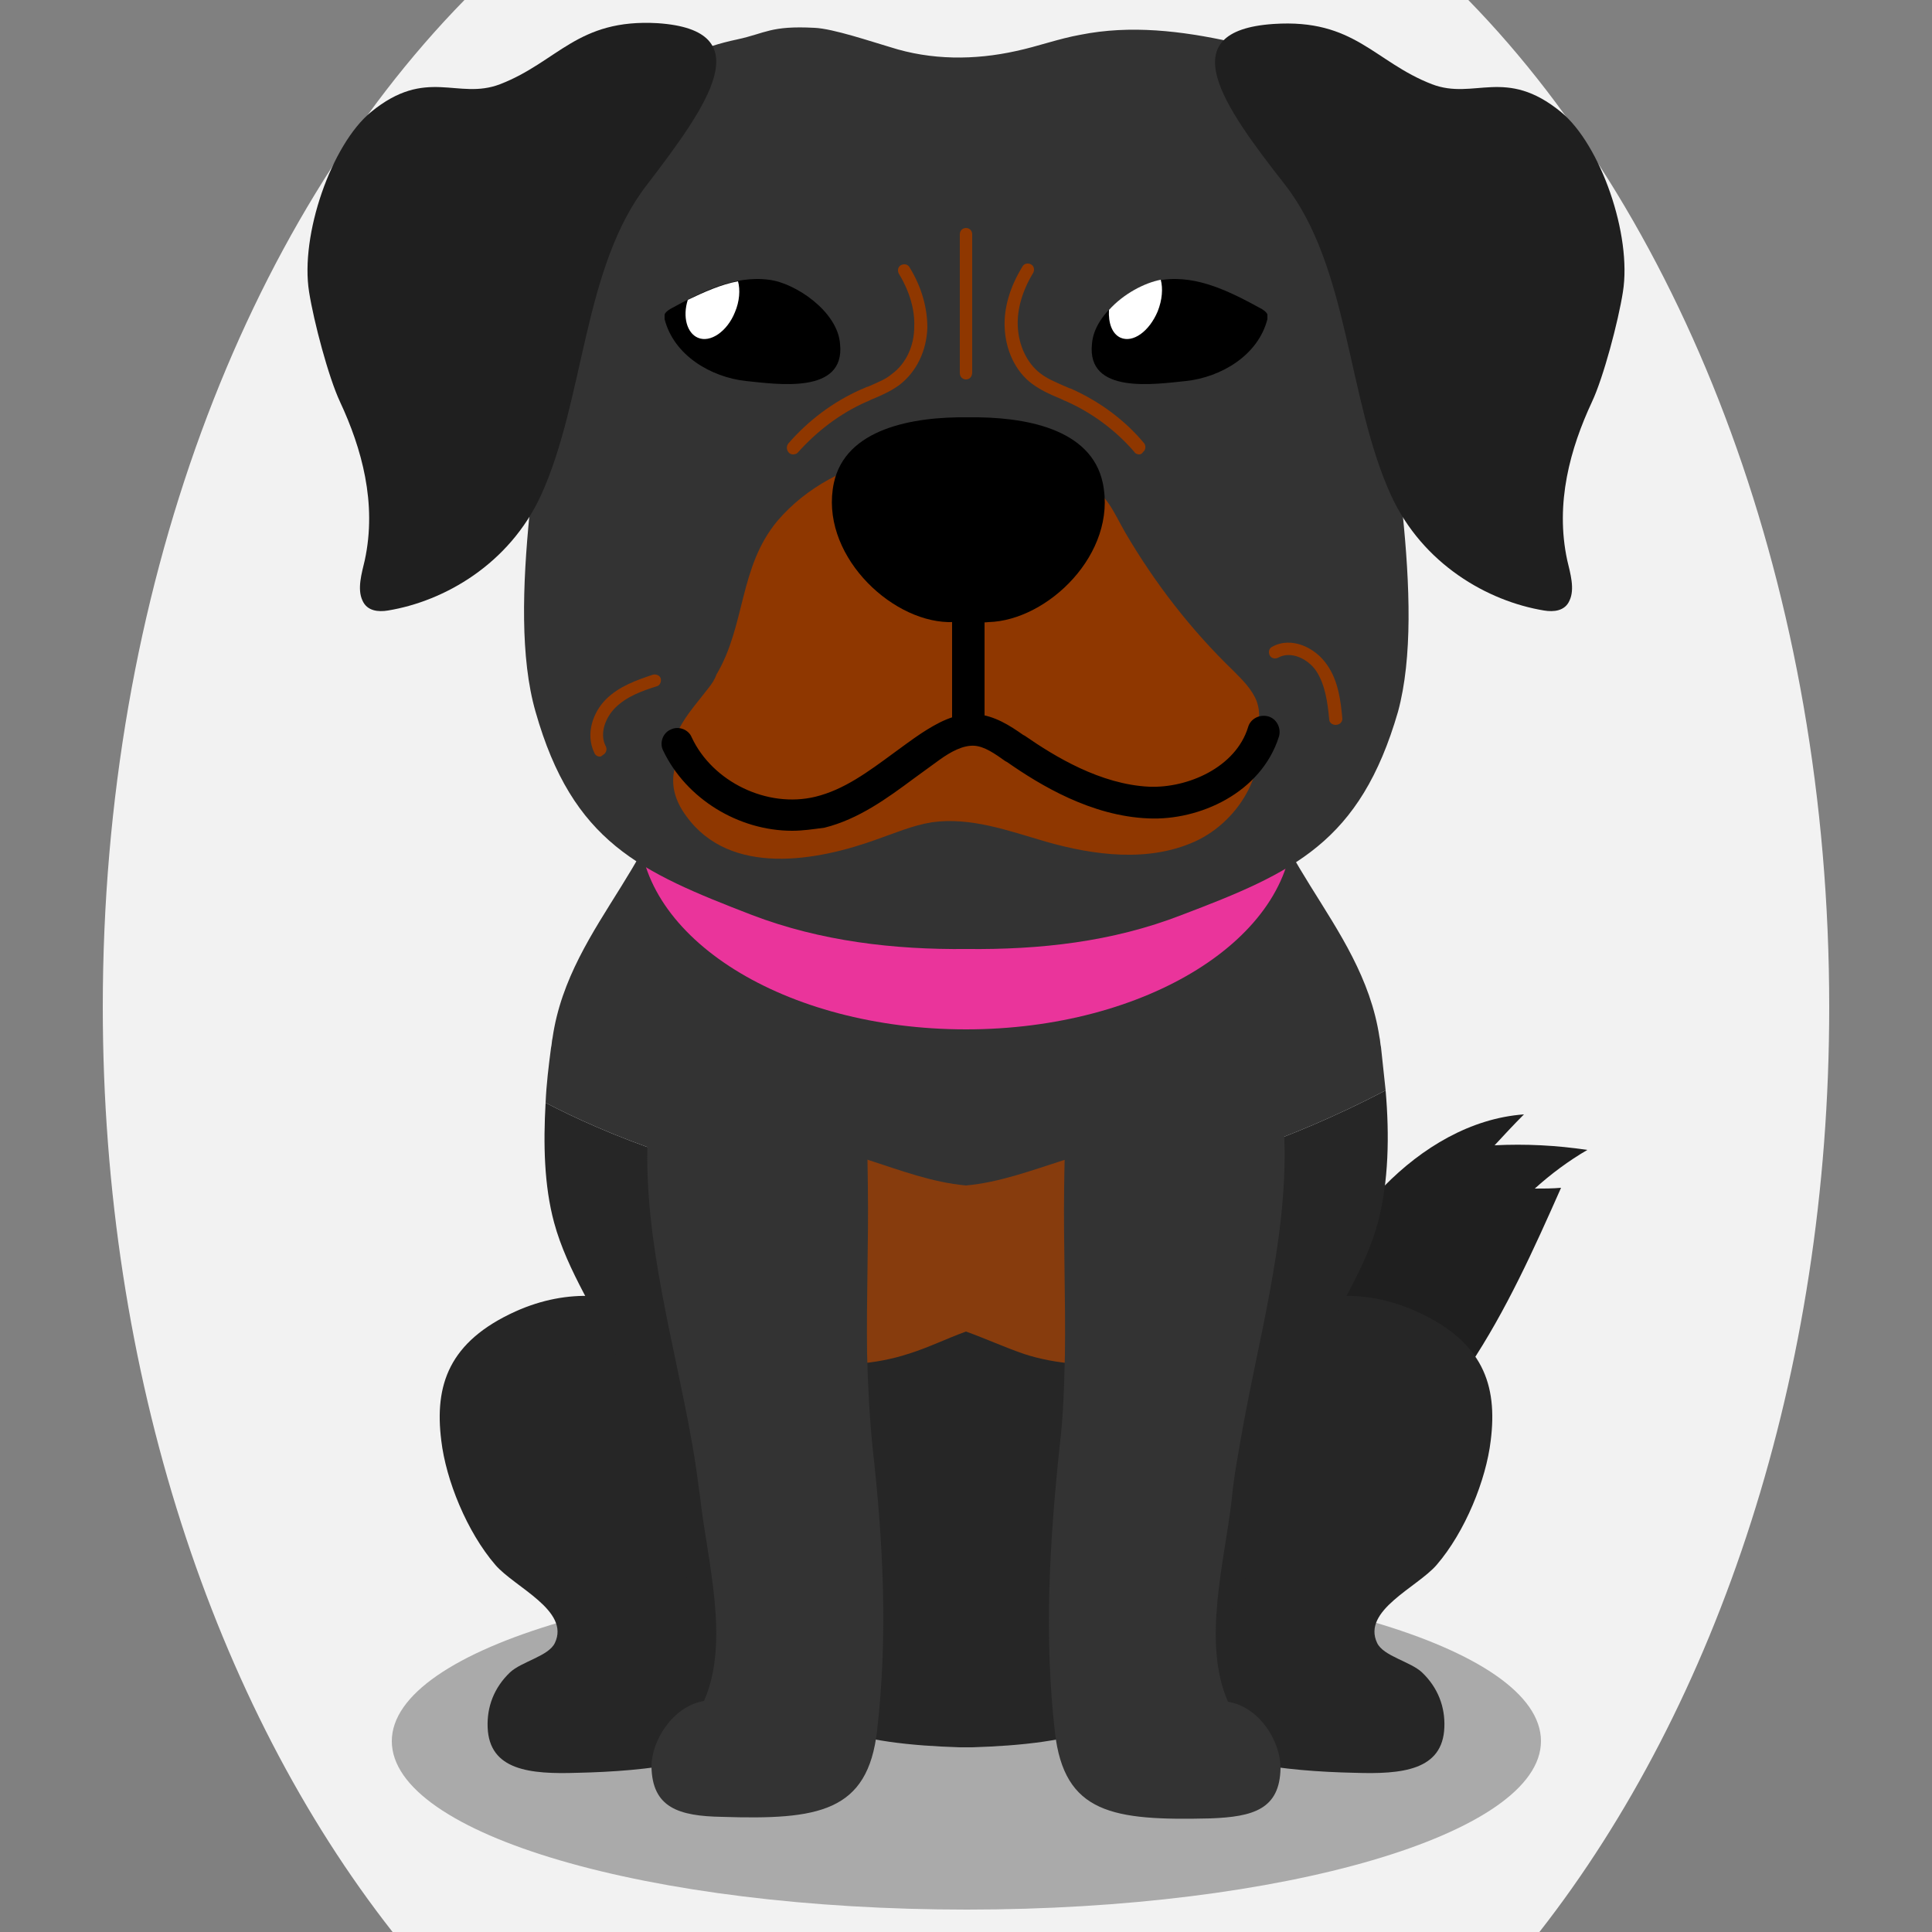 <!--?xml version="1.0" encoding="utf-8"?-->
<!-- Generator: Adobe Illustrator 25.0.1, SVG Export Plug-In . SVG Version: 6.00 Build 0)  -->
<svg version="1.1" id="Ebene_1" xmlns="http://www.w3.org/2000/svg" xmlns:xlink="http://www.w3.org/1999/xlink" x="0px" y="0px" viewBox="0 0 250 250" style="enable-background:new 0 0 250 250;" xml:space="preserve">
<rect x="0" y="0" width="250" height="250" fill="#808080" stroke="none"/>
<style type="text/css">
	.st0{fill:#1F1F1F;}
	.st1{opacity:0.3;}
	.st2{fill:#262626;}
	.st3{fill:#333333;}
	.st4{fill:#873c0d;}
	.st5{fill:#ea349b;}
	.st6{fill:#8f3700;}
	.st7{fill:#FFFFFF;}

.bgel{fill:#F2F2F2;}</style>
<path class="bgel" d="M236.7,130.3c0,47.6-14.5,90.3-37.5,119.7H50.8c-23-29.3-37.5-72.1-37.5-119.7C13.3,76.6,31.7,29,60.1,0h129.9
	C218.3,29,236.7,76.6,236.7,130.3z"></path>
<g>
	<g>
		<g>
			<path class="st0" d="M178.3,189.6c-7.3,5.9-16.2,10-25.4,10.5c-15.6,0.8-4.8-13.5,2.4-18.4c11-7.6,14.8-19,23.8-28.2
				c4.9-5,11.2-8.8,18.1-9.3c-1.3,1.3-2.6,2.7-3.8,4c4-0.2,8,0,12,0.6c-2.4,1.4-4.7,3.1-6.8,5c1.1,0,2.3,0,3.4-0.1
				c-3.5,7.9-7.1,15.9-11.9,23.1C186.9,181.4,182.9,185.9,178.3,189.6z"></path>
		</g>
	</g>
	<path class="st1" d="M199.4,225.3c0,12-33.3,21.8-74.3,21.8c-41.1,0-74.4-9.7-74.4-21.8c0-12,33.3-21.8,74.4-21.8
		C166.1,203.5,199.4,213.2,199.4,225.3z"></path>
	<g>
		<g>
			<g>
				<g>
					<g>
						<path class="st2" d="M111.1,203.3c-0.6-7.8-4.1-15.8-10.3-22.1c-8.3-8.4-20.3-17.7-34.1-11.5c-8.6,3.9-10.5,9.5-9.6,16.7
							c0.6,5.1,3.3,11.8,7,16.1c2.5,2.9,9.7,5.9,7.7,10.1c-0.8,1.7-4.3,2.4-5.8,3.8c-2.1,2-3,4.5-2.9,7.1c0.2,5.6,5.5,6.1,11.6,5.9
							c9.3-0.2,18.5-1.4,26.3-5.7C110.9,218.3,111.8,212.7,111.1,203.3z"></path>
					</g>
				</g>
			</g>
		</g>
		<g>
			<g>
				<g>
					<g>
						<path class="st2" d="M138.9,203.3c0.6-7.8,4.1-15.8,10.3-22.1c8.3-8.4,20.3-17.7,34.1-11.5c8.6,3.9,10.5,9.5,9.6,16.7
							c-0.6,5.1-3.3,11.8-7,16.1c-2.5,2.9-9.7,5.9-7.7,10.1c0.8,1.7,4.3,2.4,5.8,3.8c2.1,2,3,4.5,2.9,7.1c-0.2,5.6-5.5,6.1-11.6,5.9
							c-9.3-0.2-18.5-1.4-26.3-5.7C139.1,218.3,138.2,212.7,138.9,203.3z"></path>
					</g>
				</g>
			</g>
		</g>
	</g>
	<g>
		<path class="st3" d="M179.3,141.1c-0.2-1.9-0.4-3.8-0.6-5.6c-0.1-0.4-0.1-0.9-0.2-1.3c-2.3-15.2-16.3-23.9-15.8-39.3
			c0.5-17.2-7.4-24.1-23.1-30.9c-4.6-2-9.3-3.2-13.8-3.7c0,0,0,0-0.1,0c0,0,0,0,0,0c-0.2,0-0.4,0.1-0.7,0.1c-0.2,0-0.4-0.1-0.7-0.1
			c0,0,0,0,0,0c0,0,0,0-0.1,0c-4.6,0.5-9.2,1.7-13.8,3.7C94.7,70.9,86.9,77.9,87.3,95c0.4,15.4-13.6,24.1-15.8,39.3
			c-0.1,0.4-0.1,0.9-0.2,1.3c-0.3,2.3-0.6,4.7-0.7,7.1C85,150.2,128.2,167.8,179.3,141.1z"></path>
		<path class="st2" d="M70.6,142.7c-0.3,5.3-0.2,10.7,1.1,15.5c1.7,6.3,5.7,12,8.4,18c7.8,17.9,5.8,38.8,26.7,47.1
			c5,2,11.1,2.6,17.4,2.8c0,0,0,0,0.1,0h0c0.2,0,0.4,0,0.7,0c0.2,0,0.4,0,0.7,0h0c0,0,0,0,0.1,0c6.3-0.2,12.4-0.8,17.4-2.8
			c21-8.3,18.9-29.2,26.7-47.1c2.6-6,6.7-11.7,8.4-18c1.4-5.3,1.5-11.3,1-17.1C128.2,167.8,85,150.2,70.6,142.7z"></path>
	</g>
	<path class="st4" d="M160.7,154c-2.2-2.8-6-5.1-10.5-5.7c-8.7-1.1-16.5,4.3-25.2,5.1c-8.8-0.8-16.5-6.3-25.2-5.1
		c-4.5,0.6-8.2,2.9-10.5,5.7c-4.5,5.6-3.2,13.1,3,17.8c6.2,4.7,16.9,6.1,25.2,3.4c2.6-0.8,5-2,7.5-2.9c2.5,0.9,4.9,2,7.5,2.9
		c8.3,2.7,19,1.3,25.2-3.4C163.9,167.1,165.2,159.6,160.7,154z"></path>
	<path class="st5" d="M167.3,106.8c0,14.6-19,26.4-42.3,26.4c-23.4,0-42.3-11.8-42.3-26.4c0-14.6,19-26.4,42.3-26.4
		C148.4,80.4,167.3,92.2,167.3,106.8z"></path>
	<g>
		<path class="st3" d="M158.9,220.2c-3.4-7.7-0.4-18.3,0.5-26.3c0.2-2.3,0.6-4.5,1-6.8c2.2-13.1,6.2-26.4,5.8-39.5
			c-0.3-9.3-15.5-19.9-24.9-10.2c-3.8,4-3.5,11.6-3.6,16.3c-0.1,7.2,0.2,14.4,0.1,21.6c-0.1,4-0.2,8-0.7,12
			c-1.3,12.4-2,24.5-0.6,36.8c1.2,10.6,7.5,11.5,20.1,11.2c5.6-0.2,9-1.2,9.1-6.5C165.7,225.3,163,220.9,158.9,220.2z"></path>
		<path class="st3" d="M112.9,187.2c-0.4-4-0.6-8-0.7-12c-0.1-7.2,0.2-14.4,0.1-21.6c-0.1-4.7,0.3-12.4-3.6-16.3
			c-9.4-9.7-24.6,0.9-24.9,10.2c-0.5,13.1,3.5,26.4,5.8,39.5c0.4,2.3,0.7,4.5,1,6.8c0.9,8.1,3.9,18.6,0.5,26.3
			c-4.1,0.7-6.8,5.2-6.8,8.5c0.1,5.3,3.5,6.4,9.1,6.5c12.5,0.4,18.9-0.6,20.1-11.2C114.9,211.7,114.3,199.6,112.9,187.2z"></path>
	</g>
	<g>
		<path class="st3" d="M178.4,40.1c-0.7-9.2,0.1-19.8-5-27.7c-3.1-4.8-9.3-6-14.1-7c-6.4-1.4-13-2.2-19.5-0.9
			c-2.8,0.5-5.5,1.5-8.3,2.1c-5.4,1.2-11,1.2-16.3-0.5c-2.4-0.7-7.4-2.4-9.8-2.5c-5.7-0.3-6.3,0.7-10,1.5c-4.8,1-7.4,2.6-11.9,4.2
			c-3.3,1.2-5.8,2-8,5.5c-4.6,7.1-3.2,17.1-3.9,25.4c-1.1,14.5-6.3,38-2.3,51.9c4.8,16.9,13.5,20.7,28,26.3
			c8.9,3.4,18.4,4.5,27.8,4.4c9.4,0.1,18.8-0.9,27.8-4.4c14.5-5.5,23.1-9.4,28-26.3C184.7,78.1,179.5,54.7,178.4,40.1z"></path>
		<g>
			<path class="st0" d="M64.7,10.9c-5.5,2.1-9.5-2.3-16.7,3.6c-5.1,4.2-9.2,15.9-8,23.3c0.6,3.8,2.5,11,4,14.2
				c2.8,6,4.8,13.1,3.2,20.5c-0.4,1.7-1,3.7-0.3,5.2c0.6,1.4,2.1,1.5,3.3,1.3c7.3-1.2,15.7-6,19.8-14.9c5.7-12.5,5.4-29.6,13.8-40.3
				C91.6,13.6,98.5,3.9,85.1,3C74.7,2.4,72.2,8,64.7,10.9z"></path>
			<path class="st0" d="M185.3,10.9c5.5,2.1,9.5-2.3,16.7,3.6c5.1,4.2,9.2,15.9,8,23.3c-0.6,3.8-2.5,11-4,14.2
				c-2.8,6-4.8,13.1-3.2,20.5c0.4,1.7,1,3.7,0.3,5.2c-0.6,1.4-2.1,1.5-3.3,1.3c-7.3-1.2-15.7-6-19.8-14.9
				c-5.7-12.5-5.4-29.6-13.8-40.3c-7.9-10.1-14.8-19.8-1.4-20.7C175.3,2.4,177.8,8,185.3,10.9z"></path>
		</g>
		<path class="st6" d="M91.7,89c-2.3,3-5.2,5.9-4.6,9.5c0.4,2.2,2.1,3.9,4.1,4.8c2,0.9,4.2,1.1,6.4,1.1c8.3,0,16.6-2.9,23.3-8
			c0.8-0.6,1.6-1.3,2.5-1.6c3.1-1.1,6.2,1.5,8.9,3.5c3.9,3,8.7,5,13.6,5.3c4.9,0.3,10-1.3,13.7-4.6c2.3-2.1,4.1-5.3,3-8.3
			c-0.6-1.5-1.8-2.7-3-3.9c-5.5-5.3-10.2-11.4-14-17.9c-1.6-2.8-2.2-4.7-5.1-6.5c-2.4-1.5-5-2.5-7.8-3.2
			c-10.7-2.7-24.6-0.6-32.1,8.2c-5,6-4.1,13.5-7.9,19.9C92.5,87.9,92.1,88.5,91.7,89z"></path>
		<path class="st6" d="M113.5,108.6c2.3-0.8,4.6-1.8,7.1-2.2c5-0.7,9.9,1.1,14.7,2.5c6.3,1.8,13.3,2.7,19.3,0
			c6-2.7,10.2-10.1,7.4-16.1c-2-4.2-6.5-6.4-10.9-7.8c-16.4-5.4-34.9-4.3-50.6,3.1c-6.3,3-17.7,9.4-11.7,17.5
			C94.5,113.5,105.8,111.4,113.5,108.6z"></path>
		<g>
			<path d="M150.5,36.2c4.5-0.6,8.8,1.6,12.8,3.8c0.3,0.2,0.6,0.4,0.7,0.7c0,0.2,0,0.4,0,0.6c-1.2,4.7-6,7.5-10.5,8
				c-4,0.4-12.9,1.8-12.2-4.8C141.6,40.3,147.1,36.6,150.5,36.2z"></path>
			<path class="st7" d="M149.8,40.3c0.6-1.5,0.7-3,0.4-4.1c-2.1,0.4-4.8,1.8-6.7,3.9c-0.1,1.7,0.4,3.1,1.5,3.6
				C146.6,44.4,148.7,42.9,149.8,40.3z"></path>
			<path d="M99.5,36.2c-4.5-0.6-8.8,1.6-12.8,3.8c-0.3,0.2-0.6,0.4-0.7,0.7c0,0.2,0,0.4,0,0.6c1.2,4.7,6,7.5,10.5,8
				c4,0.4,12.9,1.8,12.2-4.8C108.4,40.3,102.9,36.6,99.5,36.2z"></path>
			<path class="st7" d="M90.3,43.7c1.6,0.7,3.8-0.8,4.8-3.3c0.6-1.4,0.7-2.9,0.4-4c-2.2,0.4-4.4,1.4-6.5,2.4
				C88.3,41,88.9,43.1,90.3,43.7z"></path>
		</g>
		<g>
			<path class="st6" d="M102.6,58.8c-0.2,0-0.4-0.1-0.5-0.2c-0.3-0.3-0.4-0.8-0.1-1.2c2.6-3,5.8-5.4,9.4-7c0.3-0.1,0.6-0.3,1-0.4
				c1.1-0.5,2.2-0.9,3-1.6c1.8-1.3,2.9-3.6,2.9-6.1c0.1-2.2-0.6-4.6-2-6.9c-0.2-0.4-0.1-0.9,0.3-1.1c0.4-0.2,0.9-0.1,1.1,0.3
				c1.6,2.6,2.3,5.3,2.3,7.8c-0.1,3-1.4,5.7-3.6,7.4c-1.1,0.8-2.2,1.3-3.4,1.8c-0.3,0.1-0.6,0.3-0.9,0.4c-3.4,1.5-6.4,3.8-8.9,6.6
				C103.1,58.7,102.9,58.8,102.6,58.8z"></path>
			<path class="st6" d="M147.4,58.8c-0.2,0-0.5-0.1-0.6-0.3c-2.4-2.8-5.5-5.1-8.9-6.6c-0.3-0.1-0.6-0.3-0.9-0.4
				c-1.2-0.5-2.3-1-3.4-1.8c-2.2-1.6-3.5-4.4-3.6-7.4c-0.1-2.5,0.7-5.2,2.3-7.8c0.2-0.4,0.7-0.5,1.1-0.3c0.4,0.2,0.5,0.7,0.3,1.1
				c-1.4,2.3-2.1,4.7-2,6.9c0.1,2.5,1.2,4.8,2.9,6.1c0.9,0.7,1.9,1.1,3,1.6c0.3,0.1,0.6,0.3,1,0.4c3.6,1.6,6.9,4,9.4,7
				c0.3,0.3,0.3,0.9-0.1,1.2C147.8,58.7,147.6,58.8,147.4,58.8z"></path>
			<path class="st6" d="M125,49.1c-0.5,0-0.8-0.4-0.8-0.8V30.3c0-0.5,0.4-0.8,0.8-0.8c0.5,0,0.8,0.4,0.8,0.8v17.9
				C125.8,48.7,125.5,49.1,125,49.1z"></path>
		</g>
		<g>
			<g>
				<path d="M142.7,62.5c-1.5-7.1-10.2-8.6-17.4-8.5c-7.3-0.1-15.9,1.5-17.4,8.5c-1.9,9,7.1,17.8,14.8,18c0.9,0,1.7,0,2.6-0.1
					c0.9,0.1,1.7,0.2,2.6,0.1C135.6,80.3,144.6,71.6,142.7,62.5z"></path>
				<path d="M102.5,107.5c-6.9,0-13.7-4.1-16.7-10.4c-0.5-1,0-2.3,1-2.7c1-0.5,2.3,0,2.7,1c2.7,5.8,9.8,9.2,16,7.7
					c3.7-0.9,6.8-3.2,10.2-5.7c1.1-0.8,2.3-1.7,3.5-2.5c2-1.3,4.4-2.7,7.1-2.5c2.4,0.2,4.4,1.5,6.1,2.7l0.2,0.1
					c3.9,2.7,9.8,6.3,16.1,6.6c5,0.2,11.2-2.5,12.8-7.7c0.3-1.1,1.5-1.7,2.6-1.4c1.1,0.3,1.7,1.5,1.4,2.6
					c-2.3,7.3-10.3,10.9-16.9,10.6c-7.4-0.3-14-4.3-18.3-7.3l-0.2-0.1c-1.4-1-2.7-1.9-4-2c-1.5-0.1-3.1,0.8-4.5,1.8
					c-1.1,0.8-2.2,1.6-3.3,2.4c-3.5,2.6-7.2,5.3-11.6,6.4C105.2,107.3,103.9,107.5,102.5,107.5z"></path>
				<path d="M125.3,96.4c-1.1,0-2.1-0.9-2.1-2.1v-16c0-1.1,0.9-2.1,2.1-2.1c1.1,0,2.1,0.9,2.1,2.1v16
					C127.4,95.5,126.4,96.4,125.3,96.4z"></path>
			</g>
			<path class="st6" d="M77.6,97.9c-0.3,0-0.6-0.2-0.7-0.5c-1.2-2.5-0.1-5.3,1.5-6.9c1.7-1.7,4-2.5,6.1-3.2c0.4-0.1,0.9,0.1,1,0.5
				c0.1,0.4-0.1,0.9-0.5,1c-1.9,0.6-3.9,1.3-5.4,2.8c-1.2,1.2-2.1,3.3-1.2,5c0.2,0.4,0,0.9-0.4,1.1C77.8,97.9,77.7,97.9,77.6,97.9z"></path>
			<path class="st6" d="M172.8,93.8c-0.4,0-0.8-0.3-0.8-0.7c-0.2-2.1-0.5-4.5-1.7-6.3c-1.1-1.6-3.3-2.6-4.9-1.7
				c-0.4,0.2-0.9,0.1-1.1-0.3c-0.2-0.4-0.1-0.9,0.3-1.1c2.5-1.4,5.6,0.1,7.1,2.3c1.5,2.1,1.8,4.8,2,7
				C173.7,93.4,173.4,93.8,172.8,93.8C172.9,93.8,172.9,93.8,172.8,93.8z"></path>
		</g>
	</g>
</g>
</svg>
